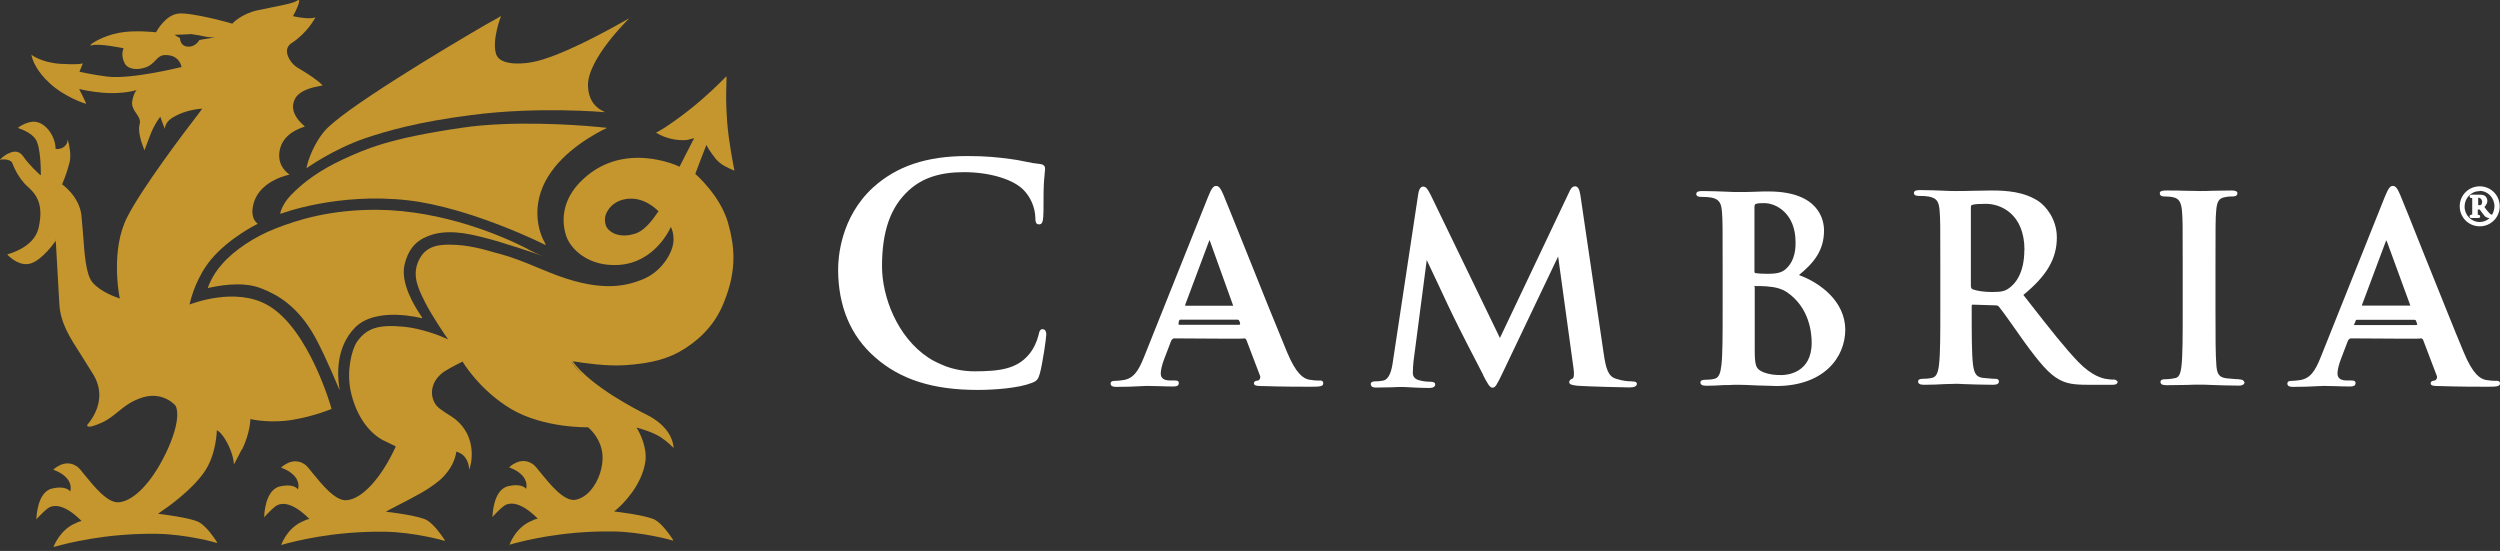 <svg xmlns="http://www.w3.org/2000/svg" fill="none" viewBox="0 0 363 80" height="80" width="363">
<rect x="0" y="0" width="363" height="80" fill="#333333" stroke="none"/>
<path fill="#C4962D" d="M76.694 36.188C72.984 34.273 64.393 30.562 54.814 30.461C47.998 30.421 43.28 31.893 39.993 33.184C37.028 34.333 33.983 36.33 32.269 38.326C30.736 40 30.172 41.815 30.172 41.815H30.212C30.212 41.815 30.313 41.815 30.394 41.774C31.341 41.593 35.072 40.726 37.936 41.875C40.275 42.783 43.28 44.456 45.76 48.974C47.333 51.837 49.249 56.556 49.289 56.596V56.495L49.329 56.596C49.329 56.596 49.289 56.415 49.228 56.072C49.047 54.6 48.664 50.486 51.568 47.542C54.673 44.436 61.247 46.211 61.288 46.211V46.17H61.328C61.328 46.17 61.227 46.029 61.086 45.787C60.32 44.638 58.081 41.169 58.747 38.407C59.231 36.35 60.279 35.019 62.074 34.313C64.796 33.164 68.083 33.97 69.697 34.353L70.08 34.454C72.802 35.079 78.852 37.177 78.953 37.217C78.953 37.217 78.912 37.177 78.852 37.177C78.892 37.177 78.953 37.217 78.953 37.217C78.953 37.217 77.944 36.874 76.674 36.209L76.694 36.188Z"></path>
<path fill="#C4962D" d="M44.523 24.413C44.523 24.413 48.375 21.65 53.114 20.037C56.159 19.028 60.656 17.697 68.42 16.709C78.2 15.419 87.718 16.286 87.819 16.286C87.819 16.286 87.779 16.286 87.779 16.245H87.819C87.819 16.245 87.718 16.245 87.577 16.145C87.013 15.862 85.48 15.056 85.379 12.515C85.198 8.663 91.288 2.734 91.348 2.694C91.348 2.694 91.308 2.694 91.247 2.734L91.288 2.694C91.288 2.694 90.905 2.936 90.279 3.259C87.759 4.69 81.084 8.32 77.273 9.026C74.994 9.45 72.453 9.268 72.029 7.836C71.404 5.84 72.695 2.452 72.735 2.392H72.695V2.351C72.695 2.351 71.929 2.835 70.598 3.541C64.871 6.868 49.424 16.084 47.004 19.169C45.048 21.61 44.523 24.271 44.523 24.271V24.413Z"></path>
<path fill="#C4962D" d="M80.462 24.372C83.366 20.702 88.085 18.605 88.145 18.564C88.145 18.564 87.621 18.524 86.713 18.423C83.225 18.08 74.17 17.516 67.254 18.524C56.384 20.097 53.097 21.629 49.669 23.202C46.624 24.634 44.184 26.308 42.228 28.345C40.837 29.817 40.695 31.006 40.695 31.006V31.047H40.736C40.736 31.047 48.943 27.901 59.288 29.091C68.302 30.139 79.071 35.483 79.212 35.584V35.544H79.252C79.252 35.544 79.151 35.403 79.071 35.161C78.304 33.87 76.59 29.252 80.462 24.392V24.372Z"></path>
<path fill="#C4962D" d="M102.583 21.044C102.624 21.186 103.007 21.811 103.007 21.811L103.188 22.053C103.289 22.234 103.43 22.436 103.672 22.718L103.914 23.061C104.68 23.928 105.588 24.352 106.637 24.775V24.735C106.637 24.735 106.637 24.634 106.596 24.553C106.455 23.747 105.83 20.742 105.588 17.778C105.406 14.914 105.406 14.45 105.487 11.627V11.103H105.447C105.447 11.103 105.406 11.143 105.265 11.284C104.64 11.909 102.785 13.805 100.204 15.862C96.634 18.665 95.203 19.29 95.203 19.29H95.243C95.243 19.29 95.283 19.33 95.384 19.33C95.808 19.613 97.199 20.278 98.711 20.339C99.659 20.379 99.8 20.339 100.244 20.198C100.244 20.198 100.668 20.097 100.809 20.056L100.668 20.298C100.184 21.206 98.671 24.21 98.671 24.21C98.631 24.17 90.242 20.117 84.132 26.55C81.994 28.788 81.329 31.611 82.216 34.273C82.841 36.128 85.402 38.75 89.838 38.468C95.122 38.125 97.28 33.225 97.421 32.942C97.421 32.942 97.421 32.983 97.461 33.043C97.602 33.386 98.026 34.515 97.643 35.846C97.219 37.419 95.727 39.557 93.408 40.525C90.645 41.674 86.834 42.44 79.675 39.516L78.142 38.891C76.328 38.125 74.573 37.419 72.698 36.895L71.992 36.713C70.177 36.189 67.939 35.523 65.216 35.523C63.603 35.523 61.828 35.765 60.881 37.661C60.497 38.367 60.356 39.093 60.356 39.758C60.356 41.089 60.981 42.42 61.748 43.953C62.837 46.05 64.793 48.913 65.075 49.297C65.035 49.256 64.934 49.256 64.793 49.156C63.885 48.732 61.163 47.683 58.642 47.441C54.932 47.099 53.258 47.623 51.826 49.639C51.06 50.789 50.294 53.874 50.919 56.798C51.624 60.045 53.298 62.606 55.496 63.856L57.452 64.804C57.452 64.804 57.412 64.905 57.412 64.945C55.355 69.422 52.552 72.487 50.314 72.628C48.7 72.769 46.744 70.35 45.413 68.716C44.889 68.051 44.466 67.526 44.183 67.385C42.429 66.236 40.795 67.91 40.795 67.91H40.836C41.017 68.01 41.743 68.192 42.449 68.817C43.639 69.825 43.316 70.955 43.256 71.055L43.215 71.015C43.115 70.834 42.409 70.209 40.634 70.632C38.396 71.156 38.355 75.068 38.355 75.109H38.396C38.396 75.109 38.436 75.068 38.436 75.008C38.678 74.766 39.303 74.06 39.969 73.536C41.925 72.104 44.788 75.25 44.929 75.351C44.647 75.391 44.365 75.492 44.123 75.633C41.683 76.581 40.836 79.122 40.836 79.122H40.876C40.876 79.122 41.017 79.081 41.219 79.021C42.651 78.638 48.317 77.105 55.799 77.206C60.034 77.246 64.531 78.497 64.571 78.537V78.497H64.611C64.611 78.497 64.571 78.396 64.47 78.255C64.087 77.69 62.998 76.117 61.99 75.532C60.84 74.867 56.464 74.342 56.021 74.302C56.121 74.262 56.263 74.201 56.444 74.06C57.674 73.435 61.022 71.721 62.171 70.955C63.502 70.047 64.228 69.523 65.035 68.434C66.043 67.143 66.265 65.631 66.265 65.57C66.265 65.611 66.829 65.671 67.354 66.195C68.06 66.962 68.12 67.95 68.12 68.111V68.152L68.16 68.111V68.152C68.16 68.152 68.201 68.01 68.261 67.768C68.503 66.962 68.826 64.865 67.737 62.808C66.93 61.336 65.821 60.61 64.873 60.045C64.168 59.561 63.482 59.178 63.119 58.512C62.252 56.939 62.837 55.024 64.591 53.894C65.64 53.229 67.172 52.503 67.172 52.503C67.172 52.543 69.612 56.657 74.271 59.42C78.989 62.182 85.281 62.041 85.382 62.041C85.382 62.041 87.237 63.473 87.479 65.994C87.62 67.748 86.955 69.805 85.765 71.197C85.059 72.003 84.233 72.487 83.426 72.588C81.813 72.729 79.856 70.309 78.526 68.676C78.001 68.01 77.578 67.486 77.296 67.345C75.541 66.195 73.908 67.869 73.908 67.869H73.948C74.129 67.97 74.855 68.152 75.561 68.777C76.751 69.785 76.428 70.914 76.368 71.015V70.975C76.267 70.793 75.561 70.168 73.787 70.592C71.548 71.116 71.508 75.028 71.508 75.068H71.548C71.548 75.068 71.589 75.028 71.589 74.968C71.831 74.726 72.456 74.02 73.121 73.496C75.077 72.064 77.981 75.21 78.082 75.31C77.8 75.351 77.517 75.452 77.275 75.593C74.835 76.54 73.988 79.081 73.988 79.081H74.029C74.029 79.081 74.17 79.041 74.371 78.981C75.803 78.597 81.47 77.065 88.951 77.166C93.186 77.206 97.683 78.456 97.723 78.497V78.456H97.764C97.764 78.456 97.723 78.355 97.623 78.214C97.239 77.65 96.15 76.077 95.142 75.492C93.952 74.826 89.516 74.302 89.173 74.262C89.213 74.221 89.314 74.121 89.516 73.98C90.464 73.173 93.186 70.491 93.71 67.022C93.751 66.78 93.751 66.538 93.751 66.317C93.751 64.179 92.521 62.223 92.42 62.082C92.46 62.082 92.521 62.082 92.561 62.122C93.085 62.263 94.799 62.747 95.989 63.514C97.038 64.219 97.804 65.046 97.804 65.046V65.006C97.804 65.006 97.804 64.865 97.764 64.663C97.663 63.856 96.997 61.759 93.912 60.226C92.581 59.561 85.805 56.133 83.144 52.463C83.184 52.463 83.325 52.503 83.486 52.503C84.575 52.684 88.064 53.209 90.726 53.027C94.537 52.785 97.219 52.08 99.538 50.547C102.2 48.833 104.076 46.594 105.164 43.771C106.072 41.492 106.495 39.476 106.495 37.379C106.495 35.765 106.213 34.092 105.689 32.277C104.539 28.365 101.071 25.36 100.97 25.259C100.829 25.501 102.503 21.206 102.543 21.105L102.583 21.044ZM85.14 54.883C85.14 54.883 85.281 55.024 85.382 55.064C85.281 54.963 85.2 54.923 85.14 54.883ZM92.238 33.91C91.149 34.293 89.96 34.293 89.092 33.87C88.528 33.587 88.084 33.164 87.943 32.64C87.761 32.015 87.802 31.309 88.185 30.684C88.669 29.817 89.516 29.212 90.524 28.97C93.489 28.264 95.586 30.684 95.626 30.684C95.525 30.643 94.154 33.265 92.238 33.93V33.91ZM76.388 71.035V71.136C76.388 71.136 76.348 71.096 76.388 71.035ZM84.737 54.54C84.031 53.915 83.446 53.249 82.982 52.584H83.022C83.507 53.249 84.071 53.915 84.737 54.54Z"></path>
<path fill="#C4962D" d="M35.169 65.228C36.318 62.848 36.359 60.892 36.359 60.852H36.399C36.681 60.952 39.545 61.477 42.509 60.952C45.655 60.428 48.136 59.38 48.136 59.38C48.136 59.238 44.849 47.704 38.88 44.316C34.161 41.593 27.768 44.134 27.526 44.215C27.526 44.175 27.526 44.114 27.567 44.033C27.748 43.227 28.575 40.121 30.712 37.6C33.334 34.495 37.387 32.499 37.428 32.499L37.387 32.458C37.145 32.277 36.197 31.45 36.903 29.272C37.952 26.126 42.005 25.36 42.045 25.36L42.005 25.32C42.005 25.32 41.965 25.279 41.864 25.219C41.441 24.876 40.11 23.747 40.674 21.549C41.057 20.117 42.207 19.068 44.062 18.443C44.203 18.403 44.244 18.403 44.244 18.342C43.336 17.576 41.965 16.104 42.812 14.39C43.518 12.998 45.675 12.635 46.482 12.474C46.764 12.434 46.825 12.434 46.825 12.373C46.018 11.567 44.768 10.76 43.719 10.135L43.094 9.752C42.429 9.328 41.703 8.36 41.662 7.473C41.662 6.949 41.904 6.525 42.368 6.243C44.707 4.71 45.756 2.573 45.796 2.532H45.756C45.615 2.573 45.413 2.633 45.272 2.633C44.082 2.734 42.61 2.351 42.55 2.351C42.55 2.351 42.59 2.311 42.59 2.25C42.872 1.766 43.639 0.193 43.397 0.012C43.356 -0.029 43.215 0.052 43.215 0.052C42.691 0.435 41.219 0.717 39.505 1.06L37.448 1.484C35.008 2.008 33.737 3.4 33.737 3.44C33.697 3.4 27.829 1.766 25.913 1.968C23.997 2.169 22.666 4.63 22.666 4.69C22.666 4.69 19.48 4.307 17.141 4.791C14.802 5.275 13.188 6.364 13.128 6.545C13.168 6.646 13.229 6.646 13.269 6.586C14.459 6.243 17.847 7.009 17.948 7.009C17.948 7.009 17.766 7.392 17.766 7.876C17.766 8.259 17.867 8.743 18.109 9.207C18.593 10.074 19.924 10.256 21.295 9.732C21.86 9.49 22.202 9.167 22.525 8.824C23.009 8.3 23.392 7.876 24.441 8.017C26.155 8.199 26.357 9.732 26.357 9.732C26.316 9.732 19.157 11.546 15.588 11.123C13.35 10.841 11.575 10.417 11.535 10.417L12.019 9.227H11.918C11.736 9.268 11.111 9.409 8.772 9.268C6.009 9.086 4.578 7.977 4.578 7.937V7.977C4.578 7.977 4.578 8.078 4.618 8.219C4.759 8.784 5.324 10.357 7.199 12.071C9.478 14.168 12.442 15.075 12.483 15.075V15.035L12.442 14.894C12.261 14.41 11.535 13.039 11.495 12.938H11.595C11.938 13.039 13.269 13.321 14.882 13.462C17.887 13.704 19.641 13.119 19.843 13.079C19.843 13.079 19.843 13.119 19.803 13.119C19.662 13.261 19.319 13.825 19.178 14.834V15.015C19.178 15.539 19.46 16.023 19.803 16.487C20.085 16.91 20.327 17.294 20.327 17.677C20.327 17.778 20.327 17.858 20.287 17.959C20.246 18.201 20.186 18.443 20.186 18.665C20.186 20.056 20.992 21.811 20.992 21.851V21.811L21.033 21.67C21.214 21.186 21.698 19.915 21.698 19.915C22.364 18.06 23.231 17.011 23.271 16.951L23.312 17.052C23.412 17.395 23.937 18.725 23.937 18.725V18.625C23.977 18.342 24.118 17.616 25.167 17.011C26.982 15.922 29.119 15.781 29.361 15.781C29.321 15.882 29.079 16.124 28.797 16.547C26.841 19.068 20.509 27.457 18.452 31.571C17.262 33.91 16.98 36.633 16.98 38.81C16.98 41.331 17.363 43.247 17.403 43.348C17.403 43.348 17.369 43.334 17.302 43.307C16.778 43.126 14.64 42.4 13.45 41.029C12.442 39.879 12.261 36.733 12.059 33.971L11.817 31.208C11.474 28.486 9.054 26.772 9.014 26.772C9.014 26.772 9.639 25.38 10.063 23.727C10.164 23.384 10.204 23.021 10.204 22.638C10.204 21.448 9.861 20.359 9.821 20.258C9.821 20.258 9.821 20.359 9.861 20.5C9.861 20.399 9.821 20.359 9.821 20.319V20.218C9.821 20.359 9.78 20.5 9.78 20.641C9.538 21.307 8.974 21.549 8.691 21.589C8.349 21.69 8.066 21.629 8.066 21.589C8.066 19.915 6.735 17.818 5.062 17.677C3.912 17.576 2.581 18.544 2.581 18.584H2.622C2.622 18.584 2.662 18.584 2.722 18.625C3.146 18.766 4.537 19.29 5.162 20.198C5.929 21.347 5.929 24.735 5.929 25.34V25.441C5.929 25.441 5.888 25.4 5.828 25.4C5.546 25.118 4.356 24.11 3.348 22.678C2.722 21.77 1.875 21.972 1.291 22.254C0.585 22.537 0 23.162 0 23.202C1.23 22.96 1.754 23.545 1.754 23.585C1.754 23.585 2.46 25.723 4.033 27.114C5.505 28.405 6.312 29.917 5.606 33.083C4.941 36.048 1.069 36.895 1.069 36.935V36.975C1.069 36.975 1.109 37.016 1.17 37.076C1.553 37.459 2.924 38.69 4.416 38.266C6.09 37.782 7.905 35.261 8.086 34.939C8.086 35.039 8.086 35.181 8.127 35.463C8.228 37.419 8.611 44.054 8.611 44.054C8.752 46.917 10.143 49.014 11.898 51.737L13.511 54.318C14.177 55.407 14.418 56.415 14.418 57.363C14.418 59.884 12.664 61.658 12.664 61.699V61.739C12.664 61.739 12.664 61.84 12.704 61.88C12.946 62.062 13.652 61.88 14.802 61.356C15.749 60.932 16.475 60.307 17.141 59.783C18.089 59.017 19.057 58.21 20.771 57.686C23.735 56.819 25.489 58.875 25.489 58.916C25.489 58.916 26.498 60.347 24.441 65.026C22.384 69.644 19.581 72.749 17.242 72.931C15.628 73.072 13.672 70.652 12.341 69.019C11.817 68.353 11.394 67.829 11.111 67.688C9.357 66.538 7.723 68.212 7.723 68.212H7.764C7.945 68.313 8.671 68.494 9.377 69.12C10.567 70.128 10.244 71.257 10.184 71.358L10.143 71.318C10.043 71.136 9.337 70.511 7.562 70.934C5.324 71.459 5.283 75.371 5.283 75.411H5.324C5.324 75.411 5.364 75.371 5.364 75.31C5.606 75.068 6.231 74.363 6.897 73.838C8.853 72.407 11.716 75.552 11.857 75.653C11.575 75.694 11.293 75.794 11.051 75.936C8.671 76.883 7.764 79.424 7.764 79.424H7.804C7.804 79.424 7.945 79.384 8.147 79.323C9.579 78.94 15.245 77.408 22.727 77.508C26.962 77.549 31.459 78.799 31.499 78.839V78.799H31.539C31.539 78.799 31.499 78.698 31.398 78.557C31.015 77.932 29.926 76.419 28.918 75.835C27.728 75.169 23.332 74.645 22.949 74.605C22.989 74.564 23.13 74.463 23.332 74.322C24.481 73.556 27.808 71.177 29.623 68.595C31.438 66.014 31.479 62.545 31.479 62.485C31.479 62.485 32.104 62.626 33.011 64.34C33.959 66.155 33.959 67.385 33.959 67.385C33.959 67.385 33.959 67.345 33.999 67.345V67.385C34.383 66.619 34.766 65.954 35.088 65.288L35.169 65.228ZM28.938 5.819C28.938 5.819 28.413 6.868 27.224 6.767C26.135 6.666 26.135 5.577 26.135 5.537C26.135 5.537 25.469 5.154 25.328 5.053H25.429C25.953 5.053 27.768 4.952 27.768 4.952L28.918 5.134C29.583 5.275 30.39 5.477 31.257 5.416C30.349 5.557 28.978 5.799 28.978 5.799L28.938 5.819ZM4.658 8.017C4.658 8.017 4.699 8.058 4.799 8.118C4.759 8.078 4.699 8.078 4.658 8.017ZM1.129 36.814C1.129 36.814 1.17 36.814 1.27 36.774C1.23 36.814 1.17 36.814 1.129 36.814ZM7.986 34.959C8.086 34.818 8.127 34.717 8.127 34.717V34.757C8.127 34.757 8.086 34.858 7.986 34.939V34.959ZM10.264 71.055L10.224 71.156C10.224 71.156 10.264 71.116 10.264 71.055Z"></path>
<path fill="white" d="M151.44 47.785C151.016 47.785 150.915 48.067 150.774 48.733C150.593 49.499 150.068 50.729 149.342 51.536C147.628 53.532 145.249 53.915 141.518 53.915C139.945 53.915 138.514 53.633 137.223 53.149C136.416 52.806 135.549 52.443 134.783 51.919C130.246 48.914 128.068 43.046 128.068 38.67C128.068 33.568 129.298 30.039 131.98 27.619C133.976 25.804 136.517 24.997 139.986 24.997C143.696 24.997 147.185 26.046 148.657 27.619C149.665 28.668 150.27 30.099 150.331 31.531C150.331 32.096 150.371 32.58 150.855 32.58C151.379 32.58 151.42 32.096 151.48 31.491C151.52 31.067 151.52 30.2 151.52 29.293C151.52 28.426 151.52 27.538 151.561 26.812C151.601 25.905 151.702 25.34 151.702 24.997C151.742 24.756 151.742 24.574 151.742 24.433C151.742 24.251 151.641 23.868 150.976 23.808C150.31 23.747 149.584 23.626 148.879 23.465C148.173 23.304 147.447 23.183 146.681 23.082C144.825 22.84 143.192 22.658 140.429 22.658C134.521 22.658 130.185 24.13 126.757 27.236C122.038 31.572 121.695 37.44 121.695 39.114C121.695 44.457 123.51 48.793 127.08 51.898C130.79 55.145 135.509 56.617 141.962 56.617C144.543 56.617 147.931 56.335 149.786 55.609C150.552 55.327 150.734 55.085 150.976 54.278C151.399 52.745 151.924 49.035 151.924 48.511C151.883 47.946 151.641 47.805 151.399 47.805L151.44 47.785Z"></path>
<path fill="white" d="M236.886 55.366C236.362 55.366 235.656 55.326 234.607 54.983C233.519 54.641 233.176 53.551 232.853 51.313L229.465 28.284C229.324 27.417 229.082 27.054 228.699 27.054C228.275 27.054 228.033 27.437 227.791 28.002L217.789 49.075L207.727 28.284C207.243 27.336 207.021 27.094 206.638 27.094C206.396 27.094 206.073 27.276 205.932 28.143L202.262 52.402C202.08 53.794 201.737 55.064 200.83 55.266C200.306 55.366 200.023 55.366 199.741 55.366C199.257 55.366 199.035 55.508 199.035 55.75C199.035 56.274 199.6 56.274 199.801 56.274C200.467 56.274 201.334 56.234 202.08 56.234C202.645 56.193 203.169 56.193 203.472 56.193C203.774 56.193 204.177 56.193 204.661 56.234C205.468 56.274 206.416 56.334 207.384 56.334C207.727 56.334 208.392 56.334 208.392 55.81C208.392 55.568 208.15 55.427 207.727 55.427C207.243 55.427 206.718 55.387 206.194 55.245C205.488 55.104 205.145 54.721 205.145 54.157C205.145 53.531 205.186 53.068 205.246 52.442L207.162 37.762C207.686 38.851 208.311 40.202 208.916 41.472C209.864 43.529 210.772 45.425 211.014 45.909C211.498 46.957 214.502 52.826 215.309 54.338L215.41 54.58C215.974 55.669 216.317 56.294 216.7 56.294C217.124 56.294 217.325 55.911 218.172 54.157L226.239 37.237L228.477 53.491C228.659 54.822 228.376 54.963 228.336 54.963C228.094 55.064 227.852 55.205 227.852 55.487C227.852 55.83 228.235 55.911 229.042 56.012C230.514 56.113 235.616 56.254 236.624 56.254C237.33 56.254 237.673 56.072 237.673 55.729C237.673 55.387 237.189 55.387 236.967 55.387L236.886 55.366Z"></path>
<path fill="white" d="M261.179 39.96C263.418 38.145 264.849 36.33 264.849 33.466C264.849 32.135 264.285 27.8 256.783 27.8C256.218 27.8 255.593 27.8 254.928 27.84C254.121 27.88 253.254 27.88 252.266 27.88C251.984 27.88 251.459 27.88 250.834 27.84C249.826 27.8 248.455 27.739 247.204 27.739C246.781 27.739 246.297 27.779 246.297 28.163C246.297 28.586 246.821 28.586 247.063 28.586C247.547 28.586 248.213 28.627 248.495 28.687C249.685 28.929 249.927 29.554 250.028 30.744C250.128 31.934 250.128 32.942 250.128 38.608V45.142C250.128 48.57 250.128 51.474 249.947 53.047C249.806 54.237 249.564 54.862 248.939 55.003C248.515 55.104 248.071 55.144 247.608 55.144C247.426 55.144 246.902 55.144 246.902 55.528C246.902 55.87 247.184 56.011 247.769 56.011C248.535 56.011 249.523 55.971 250.35 55.911C250.874 55.911 251.399 55.911 251.782 55.87H252.447C252.972 55.87 254.061 55.911 255.25 55.971C255.775 55.971 256.299 56.011 256.783 56.011C257.267 56.011 257.65 56.052 257.872 56.052C264.829 56.052 267.935 51.898 267.935 47.844C267.894 43.831 264.446 41.129 261.22 39.94L261.179 39.96ZM259.263 39.093C258.638 39.657 257.731 39.758 256.642 39.758C255.835 39.758 255.25 39.718 254.928 39.657C254.827 39.657 254.746 39.617 254.746 39.375V30.119C254.746 29.695 254.847 29.635 254.988 29.594C255.371 29.494 255.654 29.494 256.178 29.494C257.932 29.494 260.715 31.026 260.715 35.16C260.756 36.915 260.231 38.266 259.284 39.072L259.263 39.093ZM254.726 41.674C254.726 41.532 254.766 41.532 254.827 41.532C255.392 41.532 255.775 41.532 256.44 41.573C257.832 41.674 258.679 41.916 259.485 42.44C262.732 44.678 263.055 48.308 263.055 49.78C263.055 54.217 259.384 54.459 258.679 54.459C257.811 54.459 257.005 54.418 256.017 54.035C254.867 53.551 254.787 52.987 254.787 50.547V41.674H254.746H254.726Z"></path>
<path fill="white" d="M306.86 55.124C306.578 55.124 306.235 55.084 305.852 55.023H305.812C305.247 54.923 303.755 54.6 301.758 52.543C299.843 50.547 297.665 47.784 294.942 44.295L293.793 42.823C297.221 40.02 298.653 37.54 298.653 34.475C298.653 31.752 296.979 29.897 296.072 29.272C293.974 27.84 291.393 27.659 289.155 27.659C288.59 27.659 287.622 27.699 286.634 27.699C285.585 27.739 284.537 27.739 283.912 27.739C283.629 27.739 283.105 27.739 282.44 27.699C281.391 27.659 280.06 27.598 278.81 27.598C278.386 27.598 277.902 27.639 277.902 28.022C277.902 28.445 278.427 28.445 278.669 28.445C279.233 28.445 279.818 28.485 280.1 28.546C281.29 28.788 281.532 29.353 281.633 30.603C281.734 31.793 281.734 32.801 281.734 38.468V45.001C281.734 48.429 281.734 51.333 281.552 52.906C281.411 54.096 281.169 54.721 280.544 54.862C280.121 54.963 279.677 55.003 279.213 55.003C279.032 55.003 278.507 55.003 278.507 55.386C278.507 55.729 278.79 55.87 279.374 55.87C280.282 55.87 281.472 55.83 282.419 55.77C283.085 55.77 283.65 55.729 283.952 55.729C284.134 55.729 284.577 55.729 285.142 55.77C286.291 55.81 287.945 55.87 289.377 55.87C289.941 55.87 290.244 55.729 290.244 55.386C290.244 55.245 290.203 55.003 289.679 55.003C289.195 55.003 288.389 54.903 287.864 54.862C286.856 54.721 286.634 54.056 286.473 52.906C286.291 51.333 286.291 48.369 286.291 44.941V44.416C286.291 44.275 286.332 44.235 286.473 44.235L289.719 44.336C289.961 44.336 290.143 44.376 290.284 44.578C290.566 44.92 291.292 45.909 292.099 47.058C292.664 47.865 293.329 48.812 293.954 49.68C296.152 52.684 297.524 54.358 299.097 55.165C300.105 55.689 301.093 55.87 303.15 55.87H306.679C306.961 55.87 307.485 55.87 307.485 55.386C307.385 55.386 307.344 55.104 306.86 55.104V55.124ZM293.934 36.29C293.934 39.677 292.603 41.19 291.797 41.775C291.171 42.259 290.708 42.4 289.215 42.4C288.167 42.4 287.118 42.259 286.453 42.017C286.271 41.916 286.17 41.835 286.17 41.452V30.159C286.17 29.877 286.211 29.776 286.412 29.736C286.755 29.635 287.32 29.595 288.368 29.595C290.466 29.595 293.954 31.026 293.954 36.31L293.934 36.29Z"></path>
<path fill="white" d="M325.136 55.064C324.572 55.064 323.745 54.963 323.221 54.922C322.172 54.781 321.93 54.217 321.829 53.209C321.688 51.636 321.688 48.732 321.688 45.062V38.487C321.688 32.821 321.688 31.772 321.789 30.623C321.89 29.292 322.172 28.768 323.079 28.627C323.563 28.526 323.846 28.526 324.168 28.526C324.35 28.526 324.874 28.526 324.874 28.042C324.874 27.659 324.209 27.659 323.967 27.659C323.2 27.659 322.152 27.699 321.244 27.699C320.539 27.739 319.813 27.739 319.429 27.739C318.905 27.739 318.139 27.699 317.332 27.699C316.384 27.659 315.376 27.659 314.61 27.659C314.086 27.659 313.602 27.699 313.602 28.042C313.602 28.526 314.086 28.526 314.307 28.526C314.832 28.526 315.255 28.566 315.638 28.667C316.405 28.848 316.727 29.433 316.828 30.663C316.929 31.853 316.929 32.861 316.929 38.528V45.062C316.929 48.732 316.929 51.595 316.747 53.168C316.606 54.358 316.364 54.842 315.739 54.922C315.457 54.963 315.033 55.064 314.408 55.064C314.227 55.064 313.702 55.064 313.702 55.447C313.702 55.79 313.985 55.931 314.57 55.931C315.437 55.931 316.526 55.891 317.534 55.891C318.3 55.85 318.925 55.85 319.288 55.85C319.651 55.85 320.236 55.85 321.002 55.891C322.152 55.931 323.584 55.991 325.096 55.991C325.802 55.991 325.903 55.648 325.903 55.507C325.761 55.265 325.661 55.084 325.096 55.084L325.136 55.064Z"></path>
<path fill="white" d="M191.591 55.266C191.208 55.266 190.643 55.226 190.058 55.125C189.252 54.944 188.203 54.319 186.872 51.112C185.541 47.926 183.021 41.675 181.004 36.613C179.391 32.6 177.999 29.131 177.616 28.224C177.233 27.357 176.991 26.994 176.568 26.994C176.144 26.994 175.862 27.478 175.418 28.567L166.081 51.919C165.275 53.915 164.549 55.024 162.976 55.206C162.693 55.246 162.169 55.307 161.826 55.307C161.685 55.307 161.262 55.307 161.262 55.69C161.262 56.113 161.685 56.174 162.068 56.174C163.399 56.174 164.73 56.133 165.638 56.073C166.021 56.073 166.303 56.033 166.444 56.033C167.009 56.033 167.735 56.073 168.4 56.073C169.066 56.113 169.792 56.113 170.397 56.113C170.639 56.113 171.163 56.113 171.163 55.629C171.163 55.246 170.82 55.246 170.498 55.246H169.933C168.703 55.246 168.542 54.681 168.542 54.197C168.542 53.774 168.723 52.907 169.106 51.959L170.054 49.479C170.054 49.479 170.235 49.136 170.477 49.136H171.103C172.434 49.136 175.579 49.176 177.878 49.176C180.177 49.176 180.54 49.176 180.601 49.136C180.883 49.096 180.984 49.378 180.984 49.378L182.94 54.52C183.041 54.702 182.98 54.903 182.94 55.004C182.9 55.105 182.799 55.186 182.698 55.246C182.355 55.286 182.073 55.347 182.073 55.67C182.073 55.992 182.496 56.053 183.121 56.053H183.263C186.267 56.154 188.99 56.154 190.321 56.154C191.651 56.154 192.135 56.113 192.135 55.67C192.135 55.226 191.793 55.246 191.571 55.246L191.591 55.266ZM172.091 44.256L175.519 35.101C175.559 34.959 175.62 34.859 175.62 34.859C175.66 34.899 175.66 35 175.721 35.101L179.048 44.357V44.397H172.091V44.256ZM180.056 47.119C180.056 47.119 179.955 47.16 179.875 47.16H171.244C171.244 47.16 171.143 47.16 171.143 47.119C171.103 47.019 171.143 46.736 171.183 46.595C171.183 46.595 171.284 46.413 171.365 46.413H179.653C179.794 46.413 179.895 46.454 179.935 46.595C180.036 46.736 180.117 47.019 180.036 47.119H180.056Z"></path>
<path fill="white" d="M362.454 55.307C362.071 55.307 361.506 55.266 360.922 55.166C360.115 54.984 359.066 54.359 357.735 51.153C356.405 48.007 353.924 41.715 351.867 36.653C350.254 32.6 348.863 29.111 348.479 28.224C348.096 27.357 347.854 26.994 347.431 26.994C347.007 26.994 346.765 27.417 346.281 28.567L336.945 51.919C336.138 53.915 335.412 55.024 333.839 55.206C333.557 55.246 333.032 55.307 332.69 55.307C332.549 55.307 332.125 55.307 332.125 55.69C332.125 56.113 332.548 56.174 332.932 56.174C334.263 56.174 335.594 56.133 336.501 56.073C336.884 56.073 337.166 56.033 337.308 56.033C337.872 56.033 338.598 56.073 339.264 56.073C339.929 56.113 340.655 56.113 341.26 56.113C341.502 56.113 342.026 56.113 342.026 55.629C342.026 55.246 341.684 55.246 341.361 55.246H340.796C339.566 55.246 339.405 54.681 339.405 54.197C339.405 53.774 339.586 52.907 339.969 51.959L340.917 49.479C340.917 49.479 341.099 49.136 341.341 49.136H341.966C343.297 49.136 346.443 49.176 348.742 49.176C351.04 49.176 351.403 49.176 351.464 49.136C351.746 49.096 351.847 49.378 351.847 49.378L353.803 54.52C353.904 54.702 353.843 54.903 353.803 55.004C353.763 55.105 353.662 55.186 353.561 55.246C353.218 55.286 352.936 55.347 352.936 55.67C352.936 55.992 353.36 56.053 353.985 56.053H354.126C357.09 56.154 359.853 56.154 361.184 56.154C362.515 56.154 362.999 56.113 362.999 55.67C362.999 55.286 362.616 55.286 362.434 55.286L362.454 55.307ZM342.954 44.296L346.382 35.141C346.423 34.959 346.483 34.899 346.483 34.899C346.523 34.939 346.523 35.04 346.584 35.08L349.972 44.337V44.377H342.954V44.276V44.296ZM350.96 47.16C350.96 47.16 350.859 47.2 350.718 47.2H341.905C341.905 47.2 341.805 47.2 341.805 47.16C341.805 47.119 341.845 47.019 341.905 46.918L342.006 46.676C342.047 46.494 342.107 46.434 342.248 46.434H350.536C350.677 46.434 350.778 46.474 350.819 46.615L350.919 46.898C350.919 46.898 351.02 47.079 350.96 47.139V47.16Z"></path>
<path fill="white" d="M360.056 32.861C361.669 32.861 362.96 31.571 362.96 29.958C362.96 28.344 361.669 27.054 360.056 27.054C358.443 27.054 357.152 28.344 357.152 29.958C357.152 31.571 358.443 32.861 360.056 32.861ZM360.056 27.719C361.246 27.719 362.194 28.727 362.194 29.958C362.194 30.381 362.053 30.825 361.851 31.188C361.811 31.188 361.75 31.147 361.75 31.147C361.649 31.147 361.569 31.047 361.468 30.966C361.327 30.825 361.186 30.623 360.984 30.401C360.883 30.3 360.843 30.159 360.742 30.058C361.024 29.716 361.165 29.494 361.165 29.151C361.165 28.808 360.984 28.586 360.823 28.445C360.641 28.304 360.339 28.264 359.915 28.264H358.866C358.685 28.264 358.584 28.364 358.584 28.506C358.584 28.647 358.685 28.748 358.826 28.748C358.927 28.748 358.967 28.748 358.967 28.788V31.168H358.866C358.725 31.168 358.584 31.268 358.584 31.41C358.584 31.551 358.685 31.652 358.826 31.652H359.875C360.016 31.652 360.117 31.551 360.117 31.47V31.369C360.117 31.369 360.076 31.188 359.875 31.188H359.774V30.421H360.056C360.157 30.563 360.298 30.764 360.439 30.946C360.681 31.289 360.823 31.47 361.064 31.571C361.206 31.611 361.347 31.672 361.488 31.672C361.105 32.014 360.621 32.236 360.056 32.236C358.826 32.236 357.858 31.228 357.858 29.998C357.858 28.768 358.806 27.76 359.996 27.76L360.056 27.719ZM360.399 29.332C360.399 29.575 360.298 29.716 360.218 29.756C360.177 29.796 360.117 29.796 360.076 29.796C359.976 29.796 359.895 29.796 359.834 29.756V28.707H359.935C360.359 28.808 360.419 29.232 360.419 29.332H360.399Z"></path>
</svg>
